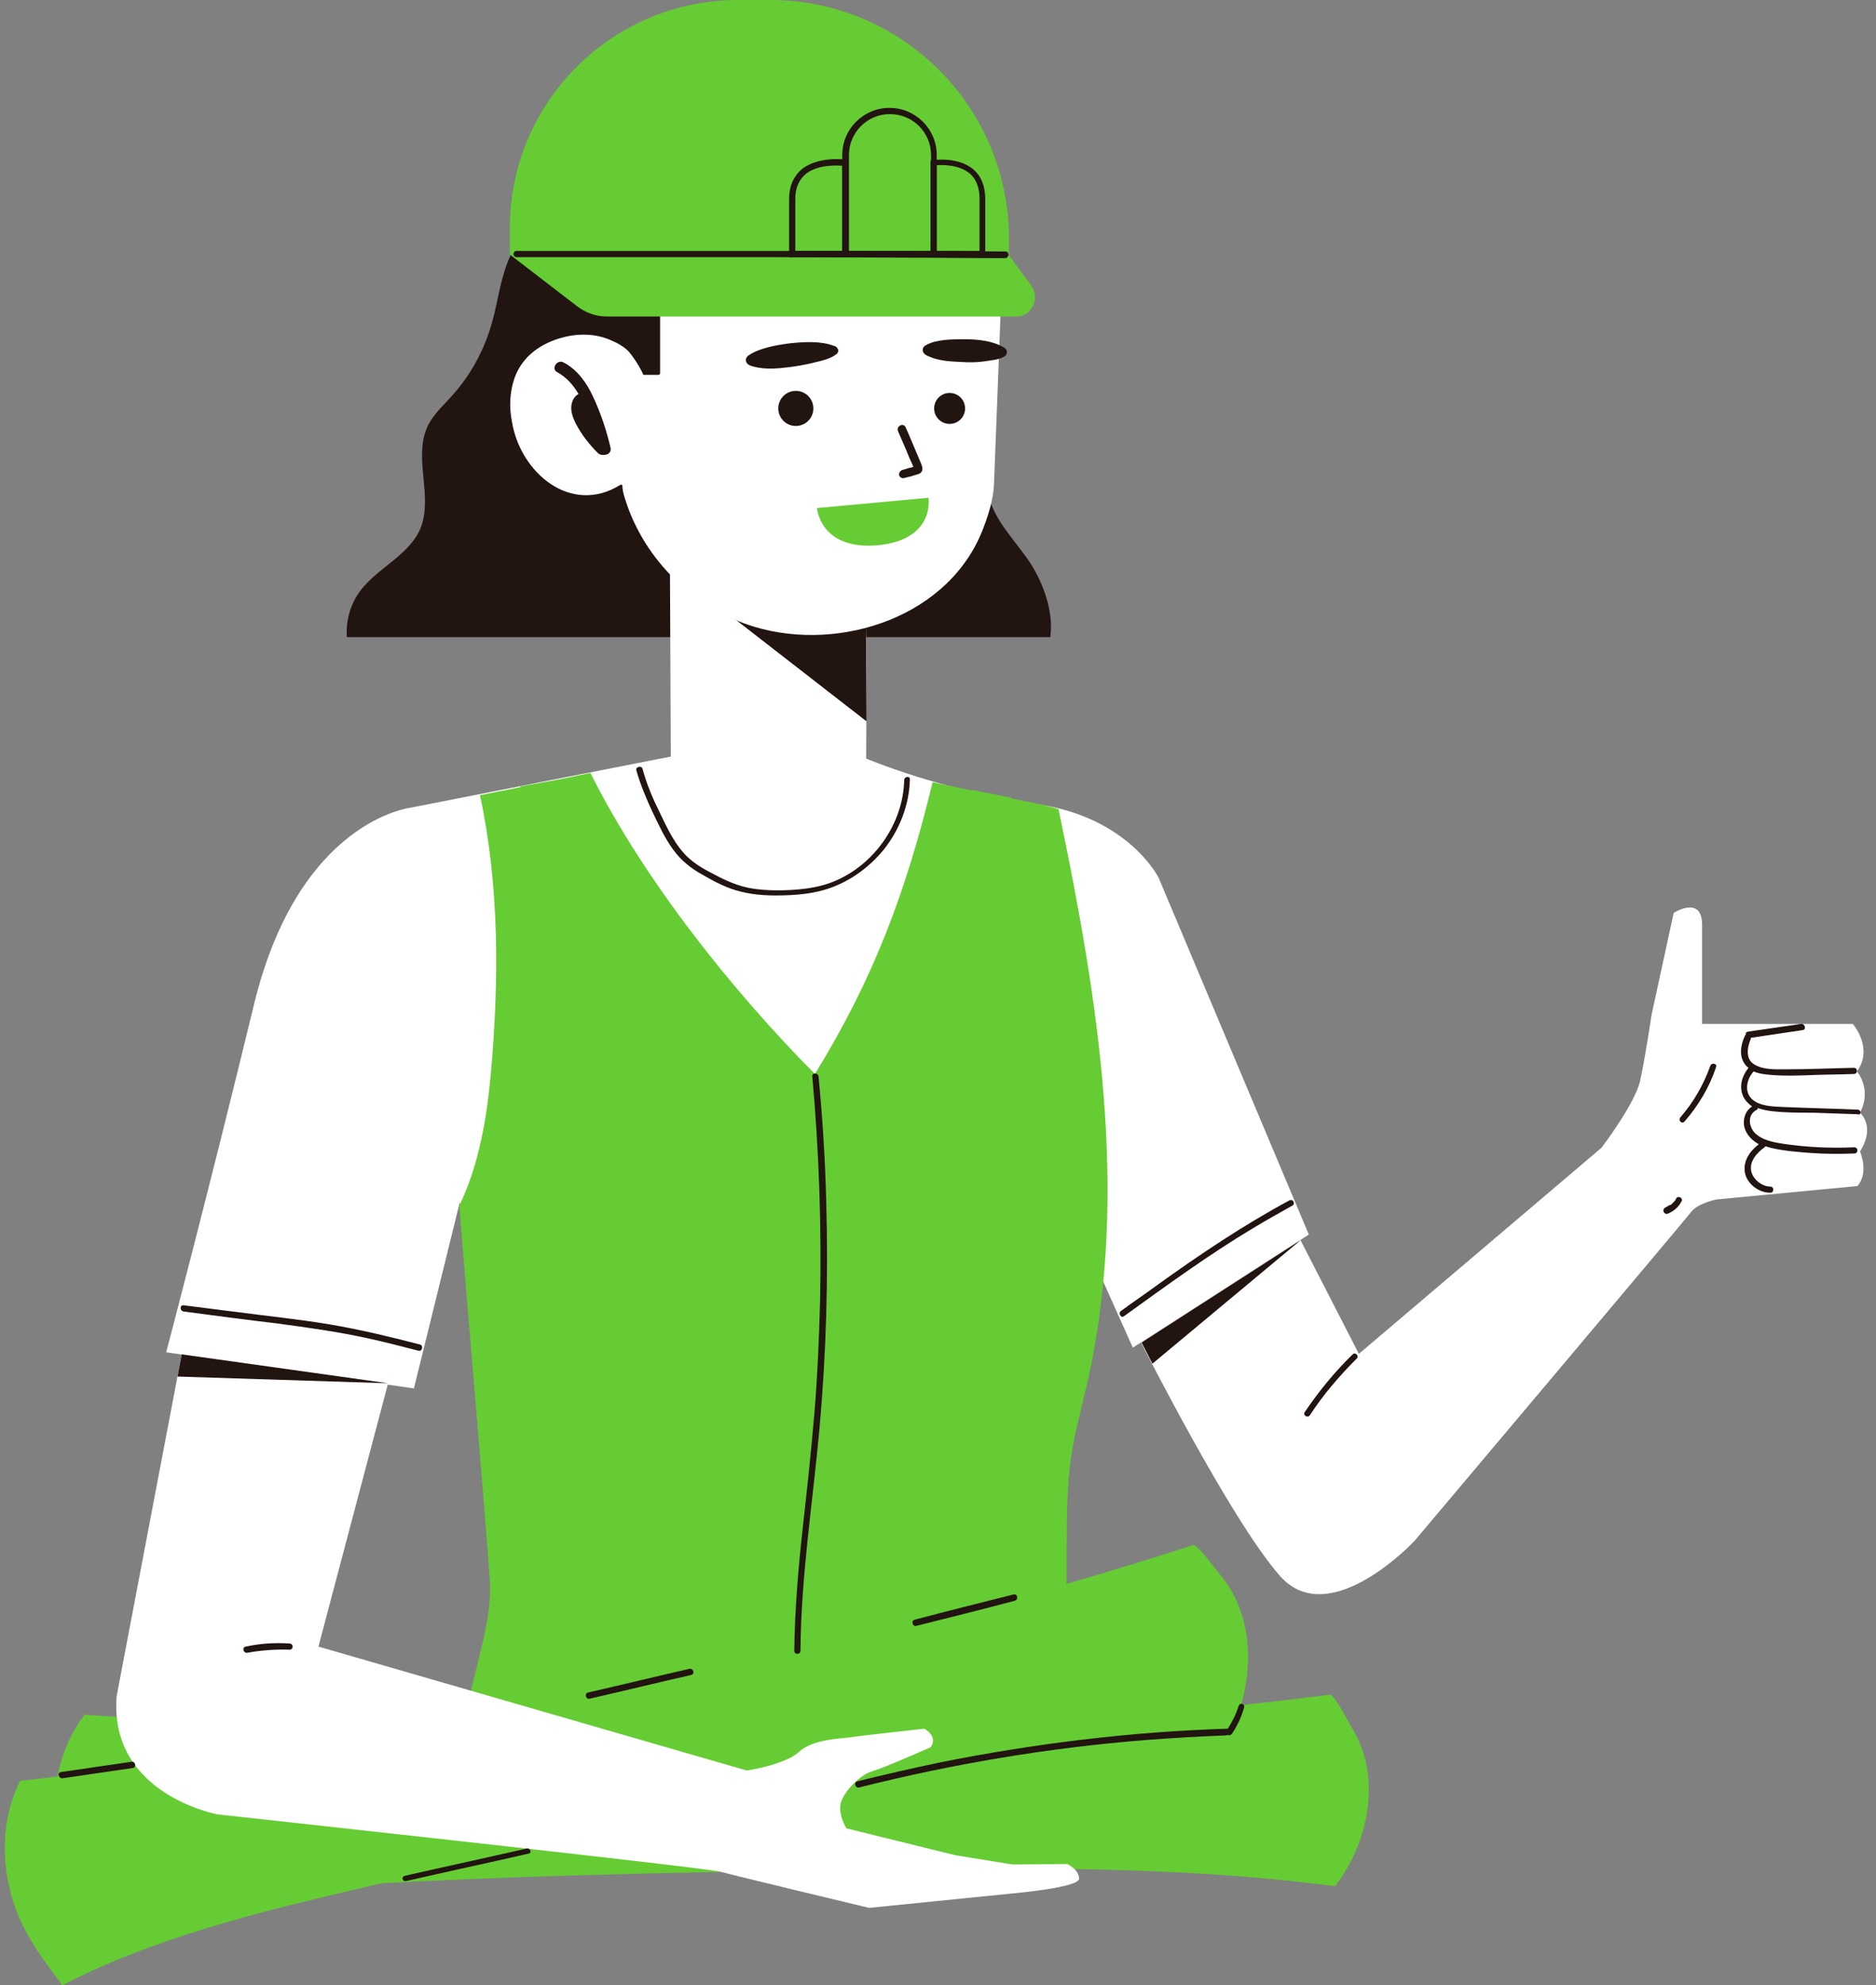 <?xml version="1.0" encoding="UTF-8" standalone="no"?><svg xmlns="http://www.w3.org/2000/svg" xmlns:xlink="http://www.w3.org/1999/xlink" fill="#000000" height="384.5" preserveAspectRatio="xMidYMid meet" version="1" viewBox="-0.9 0.0 363.5 384.5" width="363.5" zoomAndPan="magnify"><rect x="-0.9" y="0.0" width="363.5" height="384.5" fill="#808080" stroke="none"/><g><g id="change1_23"><path d="M105.3,42c-3.9,1.3-6.5,5.2-8,9.2s-1.9,8.4-3.2,12.4c-1.5,4.8-4,9.2-7.2,12.8c-1.8,2.1-4,3.9-5.1,6.5 c-2.5,5.9,1.1,13.1-1.1,19.1c-2.2,5.8-9.1,8.1-12.4,13.3c-1.5,2.4-2.2,5.3-2,8.1h136.3c0.7-4.8-1.3-10.4-3.9-14.4 c-2-3-4.4-5.6-6.2-8.6c-1.8-3.1-3-6.8-2.2-10.3c2.1-8.6-5.9-16.5-8-25.1c-1.3-5.3-0.9-11-2.6-16.2c-1.7-5-5.5-9.2-10.2-11.2 c-5.9-2.6-12.7-1.7-18.8-3.7c-4-1.3-7.7-3.7-11.9-3.9c-2.5-0.1-5,0.6-7.5,1.3c-3.2,0.9-6.4,1.8-9.4,3.3c-2.3,1.1-4.4,2.6-6.8,3.3 C111.5,39.2,107.3,38.7,105.3,42z" fill="#221410"/></g><g id="change2_5"><path d="M166.7,118c0.5,1,0.2,32.8,0.2,32.8l-37.8,0.2l-0.2-43.4L166.7,118z" fill="#ffffff"/></g><g><g id="change1_24"><path d="M167 139.7L137.5 116.8 166.9 118z" fill="#221410"/></g></g><g id="change2_1"><path d="M98.8,73.2c1.3-3.6,4.2-6.3,8.8-7.7c3-0.9,6.4-1,9.4,0.2c1.5,0.6,3.1,1.4,4.1,2.6c1.3,1.6,2.4,3.6,2.6,4.2 c0,0.1,0.1,0.1,0.2,0.1h2.8c0.1,0,0.3-0.1,0.3-0.3v-11c0-0.1,0.1-0.2,0.2-0.2c9.6-3.3,14.4-11.2,17.7-19.3 c0.1-0.2,0.2-0.2,0.4-0.1c14,9.2,31,8.1,48.1,8c-0.2,4.8-1.7,44-1.7,44c-0.1,2.8-1,5.8-2,8.4c-6.4,17.3-27.7,24.3-44.4,19.3 c-11.6-3.5-21.3-12.9-25-24.5c-0.3-0.9-0.6-1.9-0.6-2.8c0-0.2-0.2-0.3-0.4-0.2c-9.6,6-19.4-2.4-21-12.2 C97.7,78.7,97.9,75.8,98.8,73.2z" fill="#ffffff"/></g><g><g id="change1_2"><circle cx="153.3" cy="79.1" fill="#221410" r="3.4"/></g></g><g><g id="change1_3"><circle cx="183.1" cy="79.1" fill="#221410" r="3"/></g></g><g><g id="change1_27"><path d="M174,91c0.5-0.1,0.9-0.3,1.4-0.4c0.2,0,0.4-0.1,0.7-0.2c-0.1-0.1-0.1-0.2-0.2-0.4 c-0.1-0.3-0.3-0.6-0.4-0.9c-0.3-0.6-0.5-1.2-0.8-1.9c-0.5-1.2-1.1-2.5-1.6-3.7c-0.4-1,1.1-1.7,1.5-0.7c0.9,2,1.7,4,2.6,6.1 c0.3,0.8,1.2,2.2,0.1,2.8c-0.4,0.2-1,0.3-1.5,0.5l-1.6,0.4c-0.4,0.1-0.9-0.3-0.9-0.7C173.3,91.5,173.6,91.1,174,91z" fill="#221410"/></g></g><g><g id="change1_28"><path d="M193.6,67.3C193.7,67.3,193.7,67.3,193.6,67.3c0.4,0.2,0.6,0.5,0.6,0.9c0,0.4-0.2,0.7-0.6,0.9 c-1,0.6-2.7,0.7-3.9,0.9c-1.5,0.2-2.9,0.2-4.4,0.1c-2.2-0.1-4.3-0.2-6.3-1.1c-0.3-0.1-0.6-0.3-0.8-0.5c-0.6-0.6-0.3-1.4,0.4-1.7 c2-1.1,5.2-1.1,7.4-1.1C188.5,65.7,191.5,66,193.6,67.3z" fill="#221410"/></g></g><g><g id="change1_26"><path d="M160.7,67c0,0,0.1,0,0.1,0c0.3,0.1,0.6,0.4,0.7,0.7c0.1,0.4-0.1,0.8-0.5,1c-1,0.8-2.8,1.2-4.1,1.5 c-1.6,0.4-3.2,0.7-4.8,0.9c-2.4,0.3-4.7,0.5-7-0.1c-0.4-0.1-0.7-0.2-1-0.4c-0.7-0.5-0.6-1.4,0.1-1.8c2-1.4,5.5-2,7.9-2.3 C154.8,66.2,158.2,66,160.7,67z" fill="#221410"/></g></g><g><g id="change1_19"><path d="M108.3,70.2c2.7,1.4,4.5,4,5.7,6.6c1.5,3.2,2.6,6.5,3.4,9.9c0.2,0.9-0.5,1.4-1.2,1.4c0,0-0.1,0-0.1,0 l-0.3,0c0,0,0,0,0,0c-0.3,0-0.5-0.1-0.8-0.3c-1.7-1.7-3.2-3.6-4.3-5.7c-0.5-1-1-2.2-0.9-3.4c0.1-1,0.5-1.9,1.4-2.4 c-1-1.7-2.3-3.2-4.1-4.2C105.8,71.5,107,69.5,108.3,70.2z" fill="#221410"/></g></g><g><g id="change3_1"><path d="M179,96.4l-21.6,2c0,0,0.6,8.2,11.8,7.2C180.4,104.5,179,96.4,179,96.4z" fill="#66cc33"/></g></g><g id="change4_1"><path d="M194.5,49.3H97.9v-5.2C97.9,19.8,117.7,0,142.1,0l6.2,0c25.6,0,46.3,20.7,46.3,46.3V49.3z" fill="#66cc33"/></g><g id="change4_2"><path d="M97.9,49.3l13,10c1.7,1.3,3.7,2,5.8,2h79.4c2.9,0,4.6-3.5,2.8-6l-4.4-6H97.9z" fill="#66cc33"/></g></g><g><g id="change2_2"><path d="M129.9,150.9l6.3,21l32.1-4.4l-0.9-20.3C167.4,147.2,138.3,138.2,129.9,150.9z" fill="#ffffff"/></g><g id="change5_1"><path d="M129.2,146.5l-50.4,9.9c0,0-21.8,2.3-30.5,38.2s-17,67.3-17,67.3l48,7l8.9-36.1c0,0,5.7,64.1,5.7,71.2 l110.6-0.5c0,0-0.3-11.1,3.7-33.8c3.8-21.6,4.4-17.2,3.9-23.2l6.5,14.5l34.1-21.9l-29.1-69.1c0,0-5.8-11.8-23.8-14.3 s-32.9-8.8-32.9-8.8s3.9,19.4-18.2,18.9C148.7,165.9,133.3,166.5,129.2,146.5z" fill="#ffffff"/></g><g id="change2_3"><path d="M251.1,240.2l11.3,22l47-39.9c0,0,6.5-8.5,7.5-13c1-4.5,2.2-12.7,2.2-12.7l4.3-19.8c0,0,5.5-3.5,5.5,2.3 c0,5.7,0,19.2,0,19.2h29.2c0,0,4.1,4.7,0.8,9.2c0,0,3,3.4,0.6,8c0,0,3.1,2.6,0,7.5c0,0,1.8,4.1-0.5,6.7l-27.3,2.6 c0,0-3.6,0.7-4.9,2.4s-53.6,63.7-53.6,63.7s-16.5,17.7-26.1,6.8c-9.6-10.9-26.9-45.2-26.9-45.2L251.1,240.2z" fill="#ffffff"/></g><g id="change4_3"><path d="M196.5,334.7c-10.2,2.4-20.5,4.7-30.7,6.8c-19.6,3.9-40.9,6.4-58.7-2.5c-4.3-2.1-14.2-4.9-17.4-8.4 c1.3-7.4,4.9-16.9,4.3-24.7c-1.8-24.2-4-48.2-5.9-72.4c3.8-7.9,5.3-16.8,6.1-25.5c1.6-17.9,1.7-36.4-2.1-54 c7.1-1.4,14.3-2.8,21.4-4.3c10.4,20.8,27.7,42.4,43.5,58.3c11.4-18.5,17.7-35.4,22.8-56.5c6.4,1.4,13.1,2.7,19.6,4 c1.9,0.4,3.2,0.7,4.8,1.2c7.7,36.8,13.6,73.8,5.9,109.7c-1.1,5.1-2.6,10.2-3.4,15.4c-0.8,5.4-0.9,10.8-0.9,16.3 c-0.1,11.6-0.3,23.4,1.8,34.8c0.3-0.6,0-1.5-0.6-1.8" fill="#66cc33"/></g><g id="change3_3"><path d="M17,372.6c-2.7-5.1-5.5-10.2-6.6-15.8c-1.8-8.4-0.2-17.9,5.1-24.7c79.8,5.4,161.8,6.3,241.4-3.9 c1.4,1,3.4,5.3,4.3,6.7c5.6,9.3,3.2,21.8-3.4,30.4c-26.9-3.5-53.3-3.6-80.4-3.3c-35.2,0.4-70.4,0.9-105.5,2.8 C54.2,365.8,33.4,367.6,17,372.6z" fill="#66cc33"/></g><g id="change3_4"><path d="M11.2,384.5c-3.4-4.5-6.9-9.1-8.9-14.4c-3.1-8-3.2-17.6,0.7-25.2c76.3-8.6,153.9-21.9,227.4-45.7 c1.5,0.8,4.1,4.6,5.2,5.9c6.9,8.2,6.6,20.9,1.9,30.5c-26,1.2-50.9,5.7-76.5,10.7c-33.2,6.5-66.3,13.1-99.2,21.1 C45.2,371.3,25.9,376.7,11.2,384.5z" fill="#66cc33"/></g><g id="change3_2"><path d="M124.4,326.4l-7.4,1.4c0.3-25.5,2.2-48.2,5.7-67.6c0.2-1.2,0.4-2.4,0.7-3.6c0.9-4.8,1.7-9.3,2.1-13.9 c1.1-12.9-1.4-27.2-7.9-45c-2.2-6-4.7-12.1-7.1-17.9c-3.5-8.6-7.8-18.4-10.6-27.5l7.4-1.3c2.8,8.8,6.4,17.6,9.9,26.1 c2.4,5.9,4.9,12,7.2,18.2c4.3,11.8,9.9,29.7,8.4,48.1c-0.4,5-1.3,9.9-2.2,14.7c-0.2,1.2-0.4,2.4-0.7,3.6 C126.3,280.5,124.6,301.3,124.4,326.4z" fill="#66cc33"/></g><g id="change3_5"><path d="M189.7,311.1l-7.7,1.9l4-31.9c0.9-7.3,1.8-14.8,3.3-22.2c1-4.9,2.1-9.9,3.3-14.7c2.8-11.7,5.4-22.7,5.2-34 c-0.2-10-2.6-19.6-5.2-29.8c-2-8-4.2-19-5.1-27.4l7.6,1.5c0.8,7.9,2.5,16.5,4.4,24.2c2.5,10.1,5.1,20.6,5.4,31.3 c0.3,12.3-2.6,24.3-5.4,35.9c-1.1,4.7-2.3,9.6-3.2,14.4c-1.4,7.2-2.3,14.6-3.2,21.8L189.7,311.1z" fill="#66cc33"/></g><g id="change2_4"><path d="M74.3,267.9l-13.5,51l83,24c0,0,7.4-1.1,10.1-3.6c2.7-2.5,8.2-2.6,9.8-2.8c1.6-0.3,14.5-1.7,14.5-1.7 s2.8,1.5,1.2,3.6c0,0-9,4-11.2,4.6c-2.2,0.6-5.3,3.6-6.1,5.9s1,5.2,1,5.2l21.1,5.2l11.1,1.8l10.6-0.1c0,0,2.2,1,2.3,2.8 s-12.9,2.9-12.9,2.9l-27.8,2.8c0,0-25.9-6.2-28.8-7c-2.9-0.8-97.4-11.1-97.4-11.1s-21.1-3.8-19.6-22.9l12.6-66.2L74.3,267.9z" fill="#ffffff"/></g><g id="change1_20"><path d="M74.3 267.9L33.5 266.6 34.3 262.3z" fill="#221410"/></g><g id="change1_21"><path d="M251.1 240.2L222.4 264.1 220.3 260z" fill="#221410"/></g><g id="change1_22"><path d="M261.2,262.3c-3.5,3.4-6.6,7.2-9.3,11.2c-0.4,0.6,0.6,1.2,1,0.6c2.6-4,5.7-7.6,9.1-11 C262.5,262.6,261.7,261.8,261.2,262.3z" fill="#221410"/></g></g><g><g id="change1_4"><path d="M159.2,233c-0.2-8.2-0.7-16.3-1.5-24.5c-0.1-0.8-1.3-0.8-1.2,0c1.3,14.5,1.8,29,1.5,43.5 c-0.2,7.2-0.5,14.5-1.1,21.7c-0.6,7.2-1.4,14.5-2.2,21.7c-0.9,8.1-1.6,16.2-1.7,24.3c0,0.8,1.2,0.8,1.2,0 c0.1-14.5,2.4-28.8,3.7-43.2C159.2,262,159.6,247.5,159.2,233z" fill="#221410"/></g><g id="change1_5"><path d="M359,214.9c-4.7-0.2-9.5-0.3-14.2-0.5c-2-0.1-4.8-0.1-6.3-1.6c-1.5-1.5-0.9-3.9,0.4-5.3c0,0,0,0,0,0 c1.1,0.5,2.4,0.6,3.6,0.7c2.6,0.2,5.3,0.1,7.9,0c2.6-0.1,5.2-0.1,7.9-0.2c0.8,0,0.8-1.2,0-1.2c-4.5,0.1-9,0.3-13.4,0.3 c-1.8,0-4.1,0.1-5.8-0.9c-1.8-1-1.5-3.2-0.8-4.9c0-0.1,0.1-0.2,0-0.3c3.4-0.5,6.8-1,10.1-1.5c0.8-0.1,0.4-1.3-0.3-1.2l-10.3,1.5 c-0.4,0.1-0.5,0.3-0.4,0.6c-0.1,0-0.2,0.1-0.2,0.2c-0.8,1.7-1.2,3.9,0,5.5c0.2,0.3,0.4,0.5,0.7,0.7c-1.3,1.6-1.9,3.7-1,5.6 c0.4,0.8,1,1.4,1.7,1.9c-1.5,0.9-2,3-1.3,4.6c0.5,1.2,1.5,2.1,2.6,2.7c-1.7,1.3-3.1,3.2-2.7,5.5c0.4,2.2,2.7,3.9,4.9,3.9 c0.8,0,0.8-1.2,0-1.2c-1.6,0-3.4-1.4-3.7-3.1c-0.3-1.9,1.2-3.5,2.6-4.5c0.1-0.1,0.1-0.1,0.2-0.2c0.3,0.1,0.7,0.2,1,0.3 c2.5,0.6,5.2,0.8,7.8,1c2.8,0.2,5.6,0.2,8.4,0.1c0.8,0,0.8-1.2,0-1.2c-4.6,0.2-9.3,0-13.9-0.7c-1.9-0.3-4-0.7-5.4-2.1 c-1.2-1.3-1.4-3.5,0.3-4.4c0.2-0.1,0.3-0.2,0.3-0.4c0.9,0.3,1.8,0.5,2.7,0.6c2.6,0.3,5.3,0.3,8,0.3c2.9,0.1,5.7,0.2,8.6,0.3 C359.8,216.1,359.8,214.9,359,214.9z" fill="#221410"/></g><g id="change1_6"><path d="M330.5,206.4c-1.3,3.7-3.3,7.1-5.8,10c-0.5,0.6,0.3,1.4,0.8,0.8c2.7-3.1,4.8-6.6,6.1-10.5 C331.9,206,330.8,205.7,330.5,206.4z" fill="#221410"/></g><g id="change1_7"><path d="M324.7,231.9c-0.3-0.1-0.7-0.1-0.8,0.2c-0.1,0.2-0.2,0.4-0.4,0.6c0,0-0.1,0.1-0.1,0.1c0,0-0.1,0.1-0.1,0.1 c-0.1,0.1-0.2,0.2-0.3,0.3c-0.1,0.1-0.2,0.2-0.3,0.2c0,0,0,0-0.1,0c-0.1,0-0.1,0.1-0.2,0.1c-0.2,0.1-0.4,0.3-0.7,0.4 c-0.1,0.1-0.2,0.2-0.3,0.4c0,0.1,0,0.3,0.1,0.5c0.1,0.1,0.2,0.2,0.4,0.3c0.2,0,0.3,0,0.5-0.1c1.1-0.5,2-1.3,2.5-2.3 C325.1,232.5,325,232.1,324.7,231.9z" fill="#221410"/></g><g id="change1_8"><path d="M248.9,232.5c-8.9,4.8-17.4,10.5-25.6,16.4c-2.3,1.7-4.7,3.3-7,5c-0.6,0.4,0,1.5,0.6,1 c8.2-5.9,16.4-11.9,25.1-17.1c2.5-1.5,5-2.9,7.5-4.3C250.2,233.1,249.6,232.1,248.9,232.5z" fill="#221410"/></g><g id="change1_9"><path d="M80.5,260.4c-5.8-1.5-11.6-2.9-17.5-3.9c-6-1-12-1.6-18-2.4c-3.4-0.4-6.9-0.9-10.3-1.3 c-0.8-0.1-0.8,1.1,0,1.2c6,0.8,12,1.6,18,2.3c5.9,0.8,11.8,1.6,17.7,2.9c3.3,0.7,6.6,1.6,9.8,2.4C80.9,261.8,81.2,260.6,80.5,260.4 z" fill="#221410"/></g><g id="change1_10"><path d="M174.3,151.1c-0.2,8.4-5.8,16.4-13.6,19.6c-2.4,1-4.9,1.4-7.5,1.6c-2.7,0.2-5.5,0.2-8.2-0.2 c-2.7-0.4-5.2-1.5-7.6-2.8c-2.2-1.1-4.4-2.4-6-4.3c-1.9-2.2-3.2-5-4.4-7.5c-1.4-2.8-2.6-5.6-3.4-8.6c-0.2-0.7-1.4-0.4-1.2,0.3 c0.8,2.8,1.9,5.4,3.1,8c1.2,2.5,2.4,5.1,4,7.3c1.5,2.1,3.5,3.7,5.7,4.9c2.4,1.4,4.9,2.7,7.5,3.3c2.8,0.7,5.7,0.8,8.6,0.7 c2.8-0.1,5.6-0.4,8.3-1.3c4.2-1.4,7.9-4.1,10.7-7.5c3.1-3.9,5-8.7,5.1-13.7C175.5,150.3,174.3,150.3,174.3,151.1z" fill="#221410"/></g><g id="change1_11"><path d="M132.7,323.2c-6.6,1.5-13.1,3.1-19.7,4.6c-0.7,0.2-0.4,1.3,0.3,1.2c6.6-1.5,13.1-3.1,19.7-4.6 C133.8,324.2,133.5,323.1,132.7,323.2z" fill="#221410"/></g><g id="change1_12"><path d="M195.5,308.8c-6.4,1.6-12.8,3.2-19.2,4.9c-0.7,0.2-0.4,1.3,0.3,1.2c6.4-1.6,12.8-3.2,19.2-4.9 C196.5,309.7,196.2,308.6,195.5,308.8z" fill="#221410"/></g><g id="change1_13"><path d="M239.8,330c-0.3-0.1-0.6,0.1-0.7,0.4c-0.5,1.6-1.2,3-2.1,4.4c-0.1,0-0.1,0-0.2,0 c-18.8,0.6-37.5,2.9-55.9,6.6c-5.2,1.1-10.5,2.3-15.7,3.6c-0.7,0.2-0.4,1.3,0.3,1.2c18.2-4.6,36.8-7.7,55.5-9.2 c5.2-0.4,10.5-0.7,15.7-0.9c0.1,0,0.3-0.1,0.3-0.1c0.3,0.2,0.6,0,0.8-0.2c1-1.5,1.8-3.2,2.3-4.9C240.3,330.4,240.1,330.1,239.8,330 z" fill="#221410"/></g><g id="change1_14"><path d="M101.2,358c-7.9,1.8-15.8,3.5-23.7,5.3c-0.7,0.2-0.4,1.2,0.3,1c7.9-1.8,15.8-3.5,23.7-5.3 C102.2,358.9,101.9,357.9,101.2,358z" fill="#221410"/></g><g id="change1_15"><path d="M24.6,341.2c-4.6,0.7-9.1,1.3-13.7,2c-0.8,0.1-0.4,1.3,0.3,1.2l13.7-2C25.6,342.2,25.3,341.1,24.6,341.2z" fill="#221410"/></g><g id="change1_16"><path d="M55.2,318.3c-2.9-0.2-5.7,0-8.5,0.6c-0.8,0.2-0.4,1.3,0.3,1.2c2.7-0.5,5.5-0.7,8.2-0.6 C56,319.5,56,318.3,55.2,318.3z" fill="#221410"/></g><g id="change1_17"><path d="M193.9,48.7c-12.3-0.1-24.7-0.1-37-0.1c-12.3,0-24.6,0-36.9,0c-6.9,0-13.9,0-20.8,0c-0.8,0-0.8,1.2,0,1.2 c12.3,0,24.7,0,37,0c12.3,0,24.6,0,36.9,0.1c6.9,0,13.9,0.1,20.8,0.1C194.7,49.9,194.7,48.7,193.9,48.7z" fill="#221410"/></g><g id="change1_25"><path d="M180.6,49.8h-17.3c-0.6,0-1-0.4-1-1V30c0-5,4.1-9.1,9.1-9.1h0.1c5,0,9.1,4.1,9.1,9.1V49.8z M163.5,48.6h16 V30c0-4.4-3.6-7.9-7.9-7.9h-0.1c-4.4,0-7.9,3.6-7.9,7.9V48.6z" fill="#221410"/></g><g id="change1_1"><path d="M163.5,49.8H152V38.5c0-2.4,0.8-4.2,2.3-5.6c3.2-2.7,8.4-2,8.7-2l0.5,0.1V49.8z M153.2,48.6h9.1V32.1 c-1.3-0.1-5-0.2-7.2,1.7c-1.2,1.1-1.9,2.6-1.9,4.7V48.6z" fill="#221410"/></g><g id="change1_18"><path d="M190,49.8h-10.6V31.1l0.5-0.1c0.2,0,4.8-0.7,7.8,1.8c1.5,1.3,2.3,3.2,2.3,5.7V49.8z M180.6,48.6h8.3V38.5 c0-2.1-0.6-3.8-1.9-4.9c-2-1.7-5.2-1.7-6.4-1.6V48.6z" fill="#221410"/></g></g></svg>